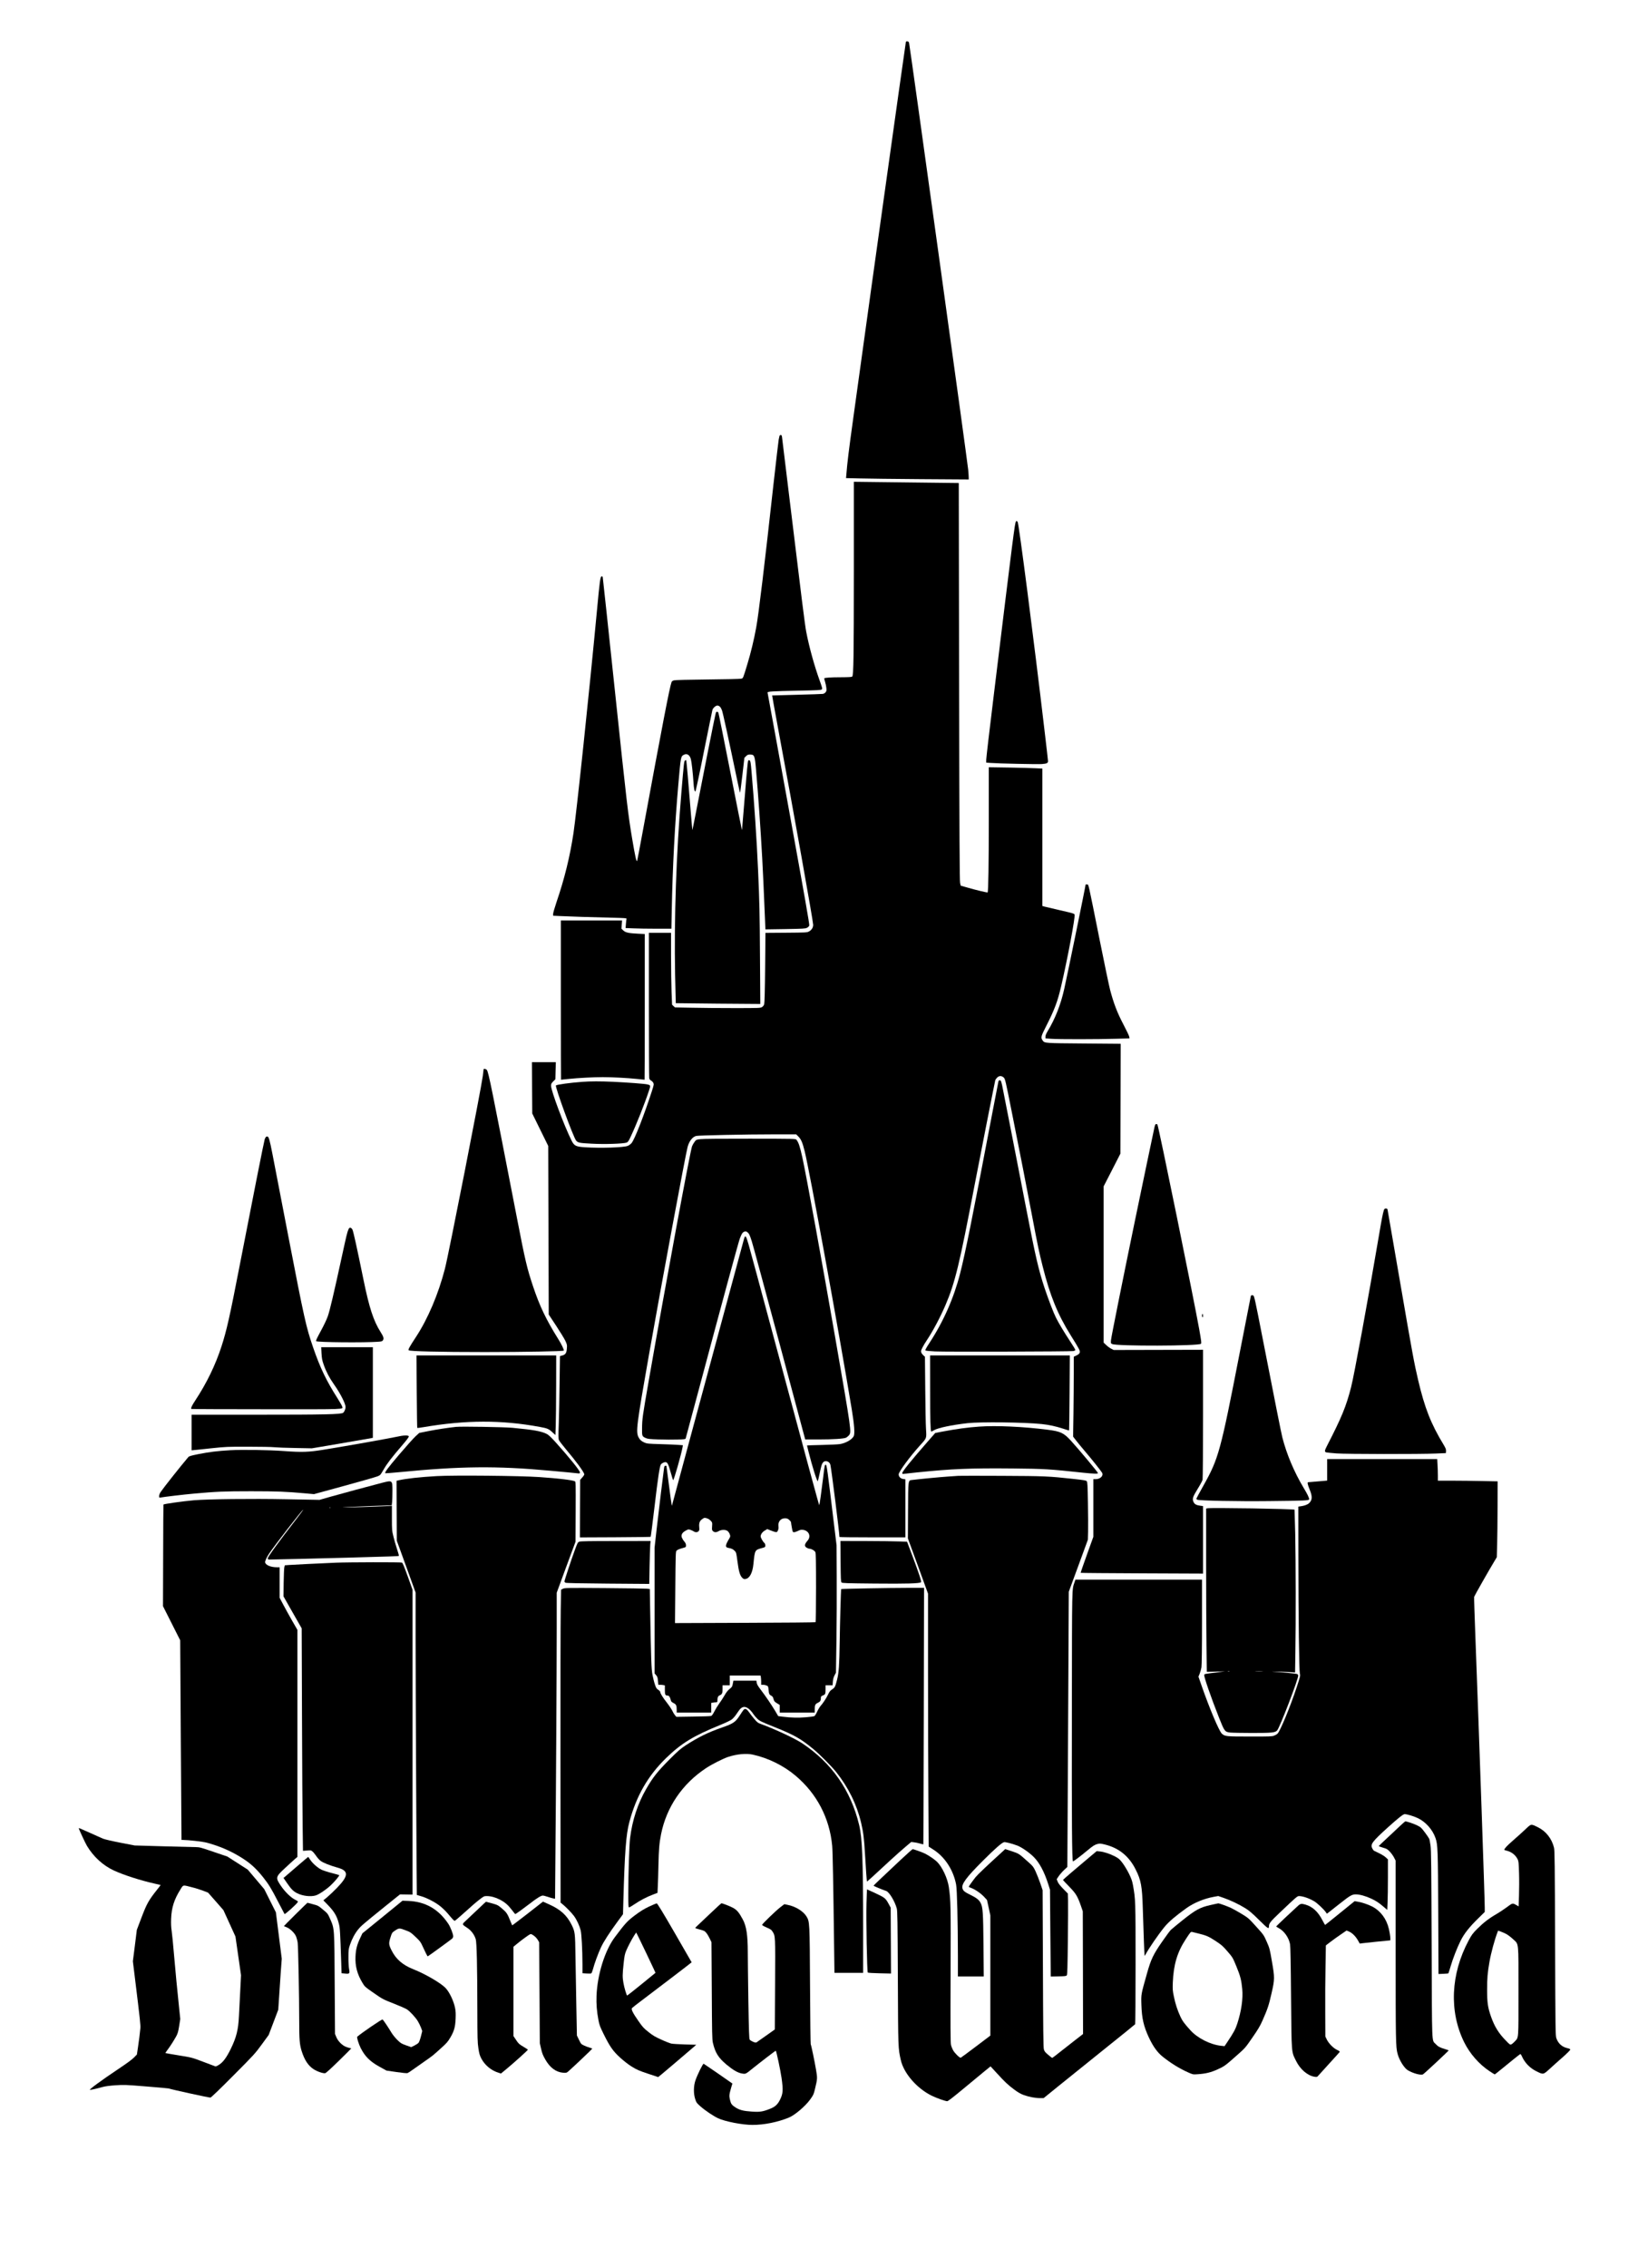 <?xml version="1.0" encoding="UTF-8" standalone="yes"?>
<svg version="1.0" xmlns="http://www.w3.org/2000/svg" width="3200px" height="4400px" viewBox="0 0 3200 4400" preserveAspectRatio="xMidYMid meet">
  <g transform="translate(0,4400) scale(0.1,-0.1)" fill="#000000" stroke="none">
    <path d="M17587 43168 c-7 -38 -229 -1612 -441 -3128 -131 -930 -274 -1961
-576 -4140 -91 -655 -117 -871 -135 -1096 l-7 -81 259 -6 c142 -4 678 -10
1191 -14 l932 -6 0 39 c0 21 -5 89 -10 149 -16 170 -1128 8191 -1147 8275 -6
28 -13 36 -34 38 -23 3 -27 -1 -32 -30z"/>
    <path d="M15135 35538 c-3 -13 -9 -44 -15 -70 -5 -26 -50 -411 -100 -855 -173
-1568 -290 -2537 -336 -2786 -42 -233 -107 -502 -173 -717 -87 -285 -80 -269
-120 -279 -20 -5 -313 -12 -651 -15 -382 -4 -629 -10 -653 -17 -24 -6 -41 -18
-47 -33 -37 -98 -175 -812 -560 -2901 -55 -302 -105 -559 -109 -570 -12 -29
-41 102 -95 425 -81 481 -104 676 -336 2875 -127 1199 -233 2190 -236 2203 -3
15 -11 22 -21 20 -27 -5 -37 -81 -92 -668 -146 -1553 -396 -3918 -456 -4319
-70 -458 -173 -879 -330 -1338 -36 -106 -65 -208 -65 -227 l0 -34 123 -6 c171
-9 647 -24 1005 -32 259 -6 302 -9 298 -21 -3 -8 -9 -52 -12 -97 l-7 -83 153
-6 c84 -4 285 -7 445 -7 l292 0 7 363 c15 814 60 1665 127 2432 48 549 47 548
110 581 59 30 112 -4 134 -86 15 -56 39 -272 51 -455 7 -116 20 -178 37 -172
6 2 77 329 167 783 86 428 160 789 164 801 12 37 65 83 94 83 39 -1 66 -28 90
-90 18 -46 126 -540 309 -1417 21 -101 40 -183 43 -183 3 0 23 152 45 338 l39
337 32 33 c26 25 40 32 72 32 92 0 98 -15 122 -293 45 -516 87 -1125 120
-1712 17 -315 26 -517 56 -1234 l6 -154 385 6 c341 6 389 8 421 24 22 11 41
29 46 44 7 20 -89 564 -398 2265 -224 1232 -409 2246 -412 2255 -6 22 84 28
614 38 362 7 426 11 439 24 14 14 10 30 -40 169 -106 293 -205 653 -262 948
-27 140 -90 649 -325 2585 -77 633 -142 1169 -145 1193 -5 33 -10 42 -25 42
-12 0 -22 -9 -25 -22z"/>
    <path d="M16580 32924 c-1 -1669 -6 -2020 -31 -2050 -9 -11 -55 -14 -223 -15
-192 0 -308 -8 -320 -20 -3 -3 4 -34 15 -69 11 -35 22 -89 25 -120 5 -46 3
-59 -15 -82 -13 -16 -35 -29 -54 -32 -18 -3 -246 -10 -507 -17 -261 -6 -476
-12 -477 -13 -2 -1 51 -290 116 -642 288 -1544 681 -3741 681 -3809 0 -54 -33
-104 -85 -130 -38 -19 -63 -20 -441 -23 l-401 -3 -6 -672 c-4 -426 -11 -686
-18 -710 -7 -25 -21 -44 -42 -57 -31 -19 -54 -20 -537 -20 -278 0 -651 3 -829
7 l-324 6 -29 26 -28 26 -10 250 c-5 138 -10 451 -10 698 l0 447 -215 0 -215
0 0 -1394 c0 -766 3 -1408 6 -1425 5 -21 16 -37 35 -47 16 -8 36 -28 44 -44
14 -28 13 -36 -29 -167 -151 -466 -334 -934 -393 -1003 -18 -21 -51 -45 -75
-54 -79 -32 -521 -46 -826 -27 -182 12 -213 28 -264 131 -145 289 -398 967
-398 1062 0 36 6 49 42 85 l42 42 4 166 5 165 -232 0 -232 0 3 -497 3 -498
155 -315 155 -315 5 -1636 5 -1635 142 -215 c78 -118 158 -249 179 -292 35
-75 37 -82 31 -154 -7 -88 -27 -118 -93 -135 l-41 -11 -7 -512 c-3 -281 -11
-641 -16 -798 -9 -239 -8 -291 3 -319 8 -18 66 -95 130 -171 205 -244 338
-424 362 -488 4 -10 -10 -34 -37 -64 l-43 -49 -3 -558 -2 -559 684 3 c376 2
687 6 690 9 4 4 38 269 76 590 64 545 97 766 121 811 11 21 60 48 87 48 41 0
59 -33 103 -192 24 -87 47 -158 50 -158 15 0 155 490 183 641 l6 37 -82 6
c-46 4 -202 11 -348 15 -242 7 -270 10 -315 30 -60 26 -91 54 -116 103 -55
108 -41 220 206 1623 234 1325 703 3844 746 4009 30 113 94 196 166 215 49 12
963 31 1516 31 l427 0 41 -41 c54 -54 81 -115 123 -284 97 -389 658 -3459 916
-5017 48 -291 61 -468 37 -515 -35 -66 -153 -134 -267 -153 -36 -6 -194 -13
-352 -17 -159 -3 -288 -8 -288 -10 0 -2 14 -59 31 -126 69 -276 167 -588 179
-566 4 8 19 73 34 144 35 163 42 188 67 219 40 50 128 22 143 -46 21 -91 176
-1327 176 -1400 0 -5 288 -8 640 -8 l640 0 0 564 0 563 -42 6 c-52 7 -88 44
-88 89 0 51 219 348 421 570 124 137 121 128 110 305 -6 81 -12 432 -15 778
l-6 630 -30 26 c-16 14 -35 39 -41 56 -9 27 -6 39 22 95 17 34 53 95 79 133
121 180 266 452 369 692 186 435 271 788 566 2333 102 532 391 1997 401 2032
3 9 18 31 34 47 38 41 87 42 129 4 29 -27 33 -44 170 -733 164 -822 256 -1293
381 -1950 112 -590 137 -709 207 -985 141 -562 291 -931 544 -1335 169 -270
186 -302 174 -336 -7 -21 -25 -36 -62 -54 l-53 -25 0 -326 c0 -179 -3 -528 -6
-775 l-7 -449 54 -70 c29 -38 105 -131 169 -206 123 -143 315 -383 339 -424
34 -56 -33 -125 -120 -125 l-49 0 0 -559 0 -560 -125 -347 c-69 -191 -123
-349 -121 -352 3 -3 539 -7 1191 -10 l1185 -5 0 655 0 655 -52 7 c-79 11 -112
29 -132 71 -29 61 -18 98 79 255 48 77 91 157 96 178 5 20 9 596 9 1279 l0
1243 -867 -2 -868 -2 -51 26 c-28 15 -72 47 -97 72 l-47 45 0 1516 0 1516 163
317 162 317 3 1066 3 1066 -715 6 c-768 6 -763 6 -800 58 -40 58 -35 76 72
287 159 313 218 470 287 766 122 524 275 1336 261 1389 -5 20 -31 28 -278 84
-150 35 -290 68 -310 73 l-38 11 0 1333 0 1333 -122 6 c-68 4 -302 10 -520 14
l-398 6 0 -1014 c0 -854 -9 -1401 -23 -1415 -6 -6 -230 47 -377 90 l-145 41
-12 50 c-10 39 -14 882 -20 3906 l-6 3857 -516 6 c-284 3 -742 9 -1018 12
l-503 6 0 -1728z"/>
    <path d="M19727 33883 c-23 -41 -47 -227 -427 -3343 -83 -674 -150 -1250 -150
-1281 l0 -56 83 -6 c156 -12 902 -28 995 -22 97 7 122 19 122 56 0 11 -31 286
-70 612 -205 1743 -497 4004 -520 4032 -14 16 -26 19 -33 8z"/>
    <path d="M13902 30178 c-5 -7 -83 -384 -172 -838 -89 -454 -189 -965 -223
-1137 -33 -172 -62 -311 -63 -310 -2 1 -14 149 -29 327 -47 587 -85 1023 -91
1029 -3 3 -13 0 -22 -5 -19 -13 -22 -37 -71 -619 -100 -1183 -143 -2429 -122
-3549 6 -296 12 -540 13 -541 2 -1 371 -5 822 -9 l819 -6 -6 912 c-5 852 -10
1072 -37 1678 -27 606 -74 1310 -128 1929 -14 161 -20 196 -34 205 -13 8 -21
7 -30 -2 -8 -8 -29 -222 -64 -672 -29 -362 -54 -667 -56 -676 -2 -9 -104 496
-226 1122 -123 626 -228 1147 -233 1156 -11 21 -32 23 -47 6z"/>
    <path d="M21080 26838 c0 -27 -349 -1732 -416 -2030 -66 -297 -176 -577 -320
-814 -30 -49 -44 -84 -44 -107 l0 -35 118 -8 c143 -11 901 -10 1256 1 l258 7
-5 33 c-3 18 -55 127 -115 241 -118 224 -188 407 -257 669 -19 72 -109 501
-200 955 -237 1182 -215 1084 -247 1088 -16 2 -28 2 -28 0z"/>
    <path d="M10890 24595 c0 -850 2 -1545 4 -1545 2 0 68 7 147 15 194 20 482 35
664 35 182 0 470 -15 664 -35 79 -8 145 -15 147 -15 2 0 4 636 4 1413 l0 1414
-127 6 c-187 9 -246 22 -290 63 l-36 34 6 80 6 80 -594 0 -595 0 0 -1545z"/>
    <path d="M9390 23251 c0 -6 -7 -63 -15 -127 -35 -265 -664 -3466 -736 -3743
-127 -490 -329 -967 -561 -1321 -124 -188 -156 -246 -143 -259 22 -21 600 -35
1480 -35 758 0 1518 14 1532 28 10 10 -46 128 -109 227 -234 374 -361 639
-491 1030 -113 339 -149 489 -302 1279 -510 2625 -557 2855 -591 2908 -14 22
-64 32 -64 13z"/>
    <path d="M19387 23018 c-3 -13 -51 -261 -107 -553 -415 -2177 -533 -2762 -636
-3170 -123 -482 -325 -939 -601 -1359 -58 -89 -81 -132 -74 -139 6 -6 90 -14
188 -19 198 -10 2613 -3 2681 7 28 5 42 12 42 23 0 8 -47 85 -104 171 -99 149
-220 349 -271 452 -47 92 -148 356 -222 577 -116 351 -177 613 -343 1472 -83
432 -214 1102 -290 1490 -77 388 -153 777 -170 865 -35 183 -42 205 -69 205
-11 0 -21 -9 -24 -22z"/>
    <path d="M11310 23009 c-229 -16 -498 -53 -515 -70 -22 -22 341 -1015 393
-1072 36 -40 65 -46 301 -58 246 -14 612 -2 677 21 27 10 39 26 82 118 116
248 267 629 352 886 36 108 36 108 -30 125 -44 12 -388 38 -670 51 -241 11
-434 11 -590 -1z"/>
    <path d="M22416 22123 c-21 -95 -256 -1215 -371 -1773 -226 -1091 -467 -2290
-472 -2350 -5 -65 -5 -66 23 -79 93 -43 1678 -39 1723 5 13 12 8 49 -33 281
-107 597 -789 3938 -812 3974 -3 5 -14 9 -24 9 -15 0 -22 -14 -34 -67z"/>
    <path d="M5162 21938 c-6 -8 -16 -27 -22 -43 -12 -32 -227 -1115 -485 -2444
-193 -995 -254 -1268 -356 -1581 -118 -362 -287 -709 -509 -1046 -64 -96 -88
-149 -75 -162 3 -3 660 -6 1461 -6 1587 -1 1482 -5 1468 54 -3 13 -43 83 -88
155 -219 343 -339 593 -476 990 -137 399 -170 547 -480 2150 -149 770 -289
1492 -310 1605 -53 271 -71 334 -97 338 -11 2 -25 -3 -31 -10z"/>
    <path d="M13597 21897 c-76 -9 -80 -11 -109 -51 -17 -22 -39 -60 -49 -84 -34
-78 -505 -2623 -843 -4557 -119 -681 -127 -735 -129 -919 -2 -151 0 -157 73
-189 37 -17 77 -21 250 -27 113 -4 276 -5 362 -2 133 4 158 7 162 21 3 9 122
453 265 986 440 1646 760 2822 785 2889 37 97 52 122 85 136 26 10 35 10 56
-4 38 -25 51 -51 93 -182 21 -65 263 -957 538 -1981 l499 -1863 256 0 c287 0
498 14 539 35 15 8 39 28 54 45 52 62 51 71 -265 1890 -250 1441 -565 3165
-640 3505 -48 215 -72 286 -114 340 -16 20 -29 20 -903 21 -544 1 -917 -2
-965 -9z"/>
    <path d="M26871 20518 c-21 -65 -41 -169 -101 -523 -200 -1179 -476 -2681
-535 -2910 -98 -380 -183 -585 -471 -1145 -45 -87 -47 -111 -11 -121 16 -4
106 -13 200 -20 197 -14 1618 -16 1932 -2 l190 8 3 40 c2 33 -6 54 -47 123
-246 404 -368 715 -495 1257 -77 328 -110 505 -351 1905 -129 751 -238 1377
-241 1393 -4 22 -11 27 -34 27 -23 0 -30 -6 -39 -32z"/>
    <path d="M6767 20148 c-27 -64 -37 -108 -131 -538 -155 -713 -232 -1039 -271
-1150 -21 -61 -79 -182 -137 -288 -76 -140 -98 -186 -89 -195 23 -23 940 -31
1209 -11 62 5 75 9 88 29 22 34 12 68 -47 161 -136 214 -220 470 -330 1009
-133 649 -199 947 -216 978 -27 45 -58 47 -76 5z"/>
    <path d="M14446 19958 c-22 -79 -586 -2162 -1017 -3758 -209 -773 -381 -1409
-382 -1415 -2 -5 -11 49 -21 120 -20 144 -86 649 -86 653 0 1 -8 2 -19 2 -13
0 -20 -9 -25 -32 -10 -61 -105 -841 -146 -1201 l-40 -357 0 -1220 0 -1219 29
-34 c25 -28 31 -45 37 -110 l7 -77 32 0 c18 0 47 -3 64 -6 l31 -6 0 -89 c0
-94 8 -109 59 -109 22 0 44 -34 56 -88 5 -26 16 -37 54 -57 52 -26 61 -46 61
-142 l0 -43 335 0 335 0 0 94 0 94 31 6 c17 3 44 6 60 6 25 0 29 4 29 29 0 65
12 93 46 107 45 19 54 40 54 123 l0 71 70 0 70 0 0 95 0 95 299 0 299 0 6 -31
c3 -17 6 -58 6 -90 l0 -59 35 0 c20 0 51 -6 69 -14 32 -13 33 -16 40 -87 7
-78 14 -92 57 -114 20 -11 30 -27 39 -62 11 -42 19 -52 66 -81 l54 -33 0 -75
0 -74 340 0 340 0 0 48 c0 100 8 117 60 142 49 23 60 42 60 105 0 17 10 27 39
38 47 19 51 29 51 123 l0 74 69 0 68 0 5 70 c4 50 13 85 33 123 l27 52 10 635
c5 349 7 905 5 1235 l-3 600 -42 345 c-144 1192 -148 1220 -171 1220 -16 0
-22 -30 -47 -245 -28 -235 -70 -535 -76 -541 -5 -4 -216 775 -915 3371 -228
847 -432 1603 -455 1680 -54 186 -66 201 -92 113z m-714 -5420 c22 -6 52 -27
70 -47 30 -34 30 -37 25 -107 -5 -65 -3 -74 17 -93 29 -27 65 -27 112 1 51 30
132 31 171 2 16 -12 35 -40 43 -63 14 -41 14 -43 -13 -89 -78 -131 -80 -166
-9 -177 58 -10 87 -24 119 -58 29 -30 31 -41 53 -207 25 -191 48 -269 92 -314
25 -24 34 -28 66 -23 78 13 134 119 151 285 29 284 25 276 174 317 55 15 57
17 57 49 0 19 -7 39 -17 47 -29 24 -73 102 -73 128 0 40 34 87 83 115 l45 27
68 -27 c113 -43 121 -43 140 2 10 24 14 51 10 74 -14 90 40 160 124 160 41 0
55 -5 85 -31 19 -17 35 -38 35 -48 0 -9 7 -55 16 -103 15 -83 17 -88 42 -88
14 0 49 12 78 26 44 22 62 25 98 20 114 -17 159 -126 87 -209 -61 -70 -66
-108 -18 -137 17 -11 42 -20 55 -20 37 0 102 -38 115 -68 9 -20 12 -192 12
-689 -1 -364 -4 -665 -8 -669 -4 -4 -620 -10 -1369 -12 l-1361 -5 6 693 c5
621 7 694 22 710 19 20 45 32 128 55 56 15 57 16 57 51 0 26 -9 47 -35 77 -20
23 -40 58 -47 78 -15 52 11 95 79 131 49 27 52 27 92 13 23 -8 52 -21 64 -30
30 -21 70 -19 92 5 15 16 17 31 12 83 -7 77 10 120 62 154 39 27 41 27 93 11z"/>
    <path d="M24287 18848 c-3 -13 -103 -522 -222 -1133 -364 -1869 -403 -2014
-690 -2527 -80 -142 -145 -263 -145 -268 0 -5 8 -13 18 -19 37 -19 782 -34
1394 -27 697 7 778 11 778 35 -1 34 -30 94 -107 222 -184 307 -330 653 -413
978 -22 86 -142 689 -385 1933 -141 723 -160 808 -178 820 -23 14 -45 8 -50
-14z"/>
    <path d="M23340 18476 c0 -20 5 -36 10 -36 6 0 10 13 10 29 0 17 -4 33 -10 36
-6 4 -10 -8 -10 -29z"/>
    <path d="M6243 17741 c6 -100 12 -134 43 -222 45 -130 111 -256 198 -379 121
-170 226 -375 226 -440 0 -38 -21 -90 -46 -112 -35 -31 -354 -38 -1685 -38
l-1259 0 0 -345 0 -346 58 6 c31 3 183 19 337 35 266 28 302 30 705 29 234 0
463 -4 510 -10 47 -5 229 -12 405 -15 l320 -6 305 51 c319 54 805 138 853 147
l27 6 0 879 0 879 -502 0 -501 0 6 -119z"/>
    <path d="M8092 17000 c3 -385 7 -703 10 -706 3 -3 59 4 124 15 825 140 1510
141 2252 5 154 -28 177 -38 252 -108 l55 -51 6 185 c4 102 7 449 8 773 l1 587
-1356 0 -1357 0 5 -700z"/>
    <path d="M18061 17043 c0 -588 6 -803 21 -819 3 -3 27 9 54 25 77 46 343 102
651 137 247 28 1102 18 1438 -17 141 -14 281 -45 415 -89 63 -21 117 -37 119
-34 2 2 6 330 9 729 l5 725 -1357 0 -1356 0 1 -657z"/>
    <path d="M19010 16319 c-225 -16 -439 -45 -708 -96 l-142 -27 -158 -181 c-311
-355 -482 -567 -482 -597 0 -18 4 -20 43 -14 23 3 130 15 237 26 686 70 1034
85 1870 77 611 -6 706 -12 1368 -83 203 -21 282 -23 282 -7 0 16 -362 449
-522 625 -144 157 -202 184 -459 217 -472 60 -995 84 -1329 60z"/>
    <path d="M8855 16314 c-160 -17 -378 -50 -532 -81 l-182 -36 -71 -65 c-39 -35
-183 -196 -321 -358 -221 -260 -283 -343 -267 -360 3 -2 119 7 259 20 1200
118 1902 125 2934 30 270 -24 511 -47 538 -51 45 -5 47 -4 47 19 0 34 -211
295 -479 592 -78 86 -131 136 -161 151 -110 56 -258 82 -670 121 -167 15 -990
29 -1095 18z"/>
    <path d="M7795 16140 c-248 -52 -1034 -192 -1511 -269 -290 -47 -418 -52 -769
-26 -293 21 -814 30 -1045 16 -248 -14 -401 -33 -620 -76 -147 -30 -178 -39
-195 -59 -160 -189 -479 -592 -535 -675 -19 -28 -30 -57 -30 -79 0 -33 1 -34
33 -28 77 14 440 57 642 75 428 39 583 46 1110 46 509 0 677 -7 1056 -41 l166
-15 585 160 c322 88 612 171 644 184 59 23 59 24 125 137 67 116 150 224 368
478 76 88 121 149 119 160 -2 13 -14 17 -53 19 -28 1 -68 -3 -90 -7z"/>
    <path d="M25770 15481 l0 -209 -62 -6 c-197 -18 -295 -26 -306 -26 -21 0 -13
-41 28 -141 56 -137 53 -205 -12 -266 -28 -27 -91 -50 -158 -59 l-50 -7 1
-956 c1 -1216 14 -2220 29 -2283 11 -45 9 -54 -68 -285 -121 -365 -311 -823
-364 -880 -11 -12 -42 -30 -67 -40 -42 -16 -87 -18 -471 -17 -466 0 -487 2
-546 57 -53 50 -239 489 -390 923 l-63 181 24 59 c13 33 28 88 34 123 6 40 11
372 11 882 l0 819 -1229 0 -1229 0 -16 -47 c-53 -164 -50 23 -53 -2523 -4
-2117 2 -2878 21 -2897 5 -6 161 112 281 213 106 88 141 111 197 125 40 11 57
10 140 -10 273 -67 470 -225 600 -486 104 -206 125 -321 138 -746 16 -526 31
-923 35 -927 2 -2 9 7 16 20 63 119 249 391 372 541 79 97 214 212 420 360
146 105 346 188 534 222 l88 16 105 -36 c132 -46 297 -124 420 -200 75 -46
131 -94 268 -229 178 -175 191 -184 192 -118 0 51 33 93 201 252 330 314 349
330 383 330 74 -1 190 -40 291 -99 59 -34 178 -145 226 -209 l24 -34 50 38
c28 21 122 95 210 165 192 152 230 173 305 172 72 0 194 -34 297 -83 95 -44
150 -81 243 -161 l67 -57 6 141 c4 78 7 299 7 491 l0 348 -42 39 c-24 22 -81
58 -128 80 -47 22 -91 44 -99 48 -8 4 -23 24 -34 44 -42 81 -7 129 298 406
201 181 301 261 329 261 48 0 185 -42 264 -81 148 -73 279 -220 335 -381 45
-126 49 -226 54 -1477 l5 -1163 93 4 c52 2 97 6 99 9 3 3 21 60 41 128 46 158
127 366 198 508 69 137 168 262 341 431 l126 124 0 86 c0 185 -108 3293 -180
5207 -17 440 -29 809 -26 821 5 20 294 528 392 689 l48 80 7 250 c4 138 7 469
8 736 l1 486 -302 6 c-166 4 -427 7 -580 7 l-278 0 0 103 c0 57 -3 152 -7 210
l-6 107 -1069 0 -1068 0 0 -209z"/>
    <path d="M8480 15359 c-330 -19 -584 -47 -733 -80 l-47 -11 2 -582 3 -581 183
-503 182 -503 0 -877 c0 -967 20 -4985 24 -4990 2 -1 36 -12 77 -23 111 -30
281 -118 378 -196 46 -37 114 -103 150 -147 85 -102 117 -136 130 -136 6 0 72
55 147 123 227 203 251 224 338 292 80 62 87 65 137 65 80 0 172 -25 258 -70
97 -51 157 -103 232 -201 33 -44 62 -79 64 -79 9 0 180 124 286 206 126 99
215 154 248 154 14 0 56 -11 95 -24 39 -14 87 -27 107 -31 l37 -7 6 754 c12
1283 26 3738 26 4479 l0 705 182 495 183 494 3 582 c2 550 2 582 -15 591 -45
24 -333 58 -688 82 -375 26 -1662 38 -1995 19z"/>
    <path d="M18610 15364 c-25 -2 -117 -8 -205 -14 -142 -9 -578 -51 -693 -66
-80 -10 -77 15 -80 -596 l-3 -538 196 -536 195 -536 0 -1507 c0 -829 3 -1934
7 -2454 l6 -947 86 -55 c225 -142 391 -394 446 -679 19 -93 34 -720 35 -1388
l0 -398 251 0 251 0 -5 603 c-6 637 -13 742 -55 822 -31 61 -77 98 -192 155
-119 59 -145 79 -160 125 -28 84 68 214 400 545 231 231 364 347 406 356 29 5
147 -25 258 -66 83 -32 229 -132 317 -220 111 -110 204 -283 282 -525 l35
-110 7 -843 8 -843 149 3 c130 3 151 5 163 21 10 14 14 160 20 670 4 358 6
711 4 784 l-4 132 -91 93 c-63 65 -96 107 -108 140 l-18 46 40 59 c22 32 68
85 103 118 l64 60 6 1035 c4 569 10 1771 14 2670 l8 1635 186 505 185 505 4
155 c2 85 1 336 -3 558 -6 351 -9 405 -24 422 -13 15 -54 22 -256 44 -485 53
-553 56 -1395 60 -437 2 -815 2 -840 0z"/>
    <path d="M7420 15229 c-240 -62 -798 -212 -1002 -270 l-213 -61 -650 12 c-669
13 -1519 3 -1790 -20 -208 -18 -578 -70 -591 -83 -2 -2 -5 -446 -6 -988 l-3
-984 167 -331 167 -331 12 -1937 13 -1936 20 0 c124 -2 395 -33 476 -55 234
-64 436 -149 631 -266 194 -116 312 -220 460 -406 106 -133 160 -222 286 -467
68 -132 125 -241 128 -244 10 -11 235 192 256 230 8 15 -1 23 -53 49 -81 41
-191 148 -269 261 -113 166 -111 178 74 350 72 68 157 144 187 171 l55 47 0
2203 0 2202 -102 177 c-56 98 -134 238 -172 311 l-71 134 0 296 0 297 -51 0
c-121 0 -220 41 -231 95 -5 21 27 91 71 160 91 141 657 872 668 862 2 -3 -58
-85 -134 -183 -342 -441 -553 -731 -553 -760 0 -21 5 -24 38 -24 87 0 971 21
1502 36 836 23 998 28 1005 35 3 4 -12 62 -35 129 -22 67 -54 177 -70 243 -29
117 -30 130 -30 361 l0 239 -107 -6 c-171 -10 -827 -30 -848 -25 -11 2 199 12
466 23 l486 18 7 66 c3 36 6 131 6 211 0 211 1 210 -200 159z m-1003 -485 c-3
-3 -12 -4 -19 -1 -8 3 -5 6 6 6 11 1 17 -2 13 -5z"/>
    <path d="M23443 14734 l-23 -5 0 -1067 c0 -587 3 -1300 7 -1584 l6 -517 176 4
176 5 -155 -20 c-233 -28 -241 -30 -247 -47 -11 -28 131 -437 288 -833 105
-265 112 -274 216 -287 37 -4 230 -8 428 -8 385 0 444 6 484 49 50 54 418
1011 409 1067 -2 15 -13 25 -31 30 -30 8 -337 36 -462 43 -38 2 11 2 110 0 99
-3 212 -7 251 -10 l71 -6 6 392 c10 580 8 1768 -3 2299 -6 256 -12 466 -13
468 -17 17 -1627 42 -1694 27z m430 -3161 c-7 -2 -21 -2 -30 0 -10 3 -4 5 12
5 17 0 24 -2 18 -5z m640 0 c-34 -2 -93 -2 -130 0 -37 2 -9 3 62 3 72 0 102
-1 68 -3z"/>
    <path d="M11251 14087 c-32 -11 -36 -19 -87 -157 -63 -168 -204 -595 -204
-615 0 -8 9 -19 20 -25 13 -7 288 -13 823 -17 l804 -6 6 344 c4 189 10 377 13
417 l7 72 -674 -1 c-495 0 -683 -3 -708 -12z"/>
    <path d="M16322 13705 c3 -341 5 -396 19 -410 13 -13 93 -16 640 -21 620 -6
878 1 903 26 13 13 -42 178 -184 555 l-87 230 -154 6 c-85 4 -376 7 -647 8
l-493 1 3 -395z"/>
    <path d="M6525 13679 c-347 -15 -839 -39 -917 -45 l-78 -6 -9 -37 c-5 -20 -11
-155 -13 -301 l-3 -265 176 -310 177 -310 6 -1710 c3 -940 9 -1912 13 -2159
l6 -448 77 6 c73 7 79 6 108 -19 17 -14 49 -53 72 -87 22 -33 59 -75 83 -93
49 -38 181 -91 325 -131 227 -62 226 -156 -3 -393 -60 -62 -145 -143 -188
-179 l-78 -65 84 -86 c129 -133 179 -217 218 -371 20 -75 25 -158 45 -761 l6
-196 66 -6 c91 -9 97 -2 80 89 -7 38 -13 138 -12 224 0 142 2 162 28 240 38
115 96 223 161 303 60 72 89 97 521 446 l291 234 121 -2 122 -2 0 2958 0 2958
-93 259 c-70 193 -98 261 -113 267 -25 10 -1034 8 -1279 -2z"/>
    <path d="M10930 13173 l-35 -18 -7 -385 c-4 -212 -7 -1578 -5 -3037 l2 -2651
30 -23 c63 -49 189 -177 231 -236 55 -76 106 -187 129 -277 18 -76 34 -372 35
-662 l0 -171 78 -5 c42 -3 84 -2 92 2 8 5 23 41 34 82 27 106 101 307 156 424
52 112 164 285 323 501 l104 141 7 254 c26 946 52 1295 116 1533 135 508 362
902 717 1246 293 284 529 428 1048 639 99 40 200 88 223 106 24 18 65 64 90
102 65 95 74 106 102 125 65 45 149 -1 233 -128 14 -22 48 -61 74 -86 43 -41
76 -57 328 -158 394 -158 512 -226 765 -434 113 -94 349 -331 434 -437 237
-297 401 -628 486 -985 42 -177 59 -305 75 -592 18 -306 35 -546 39 -551 3 -3
138 119 461 419 94 86 222 200 285 253 l114 96 56 -7 c30 -3 82 -14 115 -24
32 -10 61 -16 64 -14 2 3 6 1123 9 2490 l5 2485 -344 0 c-320 0 -1260 -17
-1265 -23 -6 -5 -24 -650 -29 -1022 -7 -457 -17 -600 -51 -736 -35 -138 -44
-155 -96 -188 -35 -23 -51 -42 -76 -94 -34 -73 -98 -171 -147 -226 -18 -20
-48 -70 -68 -113 -19 -42 -43 -81 -54 -86 -10 -6 -84 -16 -163 -22 -147 -13
-292 -9 -452 11 l-87 11 -57 97 c-75 125 -188 291 -281 413 -56 73 -76 108
-80 138 l-6 40 -223 0 -223 0 -12 -61 c-11 -56 -16 -64 -62 -100 -35 -28 -65
-66 -99 -126 -28 -48 -74 -119 -104 -159 -29 -40 -71 -108 -93 -152 -27 -53
-47 -82 -63 -87 -13 -5 -170 -10 -349 -12 l-326 -5 -28 33 c-15 18 -39 58 -53
89 -15 30 -60 98 -101 150 -78 98 -131 183 -131 211 0 9 -18 28 -39 42 -34 22
-43 37 -65 105 -15 43 -35 125 -46 182 -22 109 -29 311 -46 1282 l-6 386 -52
6 c-28 3 -400 9 -826 12 -734 5 -777 4 -810 -13z"/>
    <path d="M14438 10823 c-9 -10 -41 -57 -71 -104 -85 -133 -129 -163 -349 -239
-264 -91 -466 -190 -708 -348 -97 -64 -146 -106 -311 -272 -236 -237 -322
-346 -453 -574 -163 -282 -269 -607 -311 -948 -17 -144 -35 -687 -35 -1075 0
-231 2 -273 14 -273 8 0 58 29 111 65 109 74 232 138 356 185 l86 32 6 132 c4
72 9 253 12 401 7 316 17 434 51 605 105 526 413 979 874 1283 114 75 327 183
428 217 167 55 353 73 478 45 298 -65 596 -211 829 -407 415 -348 664 -825
714 -1363 10 -104 22 -752 37 -1942 l7 -523 279 0 278 0 0 868 c-1 1343 -17
1746 -78 2003 -162 671 -532 1202 -1103 1582 -143 95 -533 277 -807 377 -55
20 -72 33 -120 90 -32 36 -78 96 -104 133 -51 72 -80 84 -110 50z"/>
    <path d="M27192 8577 c-48 -46 -161 -152 -252 -236 -91 -84 -166 -156 -168
-160 -1 -4 35 -18 80 -31 74 -21 89 -30 133 -76 28 -29 65 -80 83 -115 l32
-62 0 -1744 c0 -1759 2 -1862 36 -1998 32 -126 129 -282 201 -325 103 -61 253
-101 294 -79 22 11 499 456 499 465 0 2 -33 13 -72 25 -100 30 -138 51 -182
99 -77 86 -70 -94 -77 1930 -6 1526 -9 1832 -22 1920 -8 58 -19 117 -25 131
-6 14 -44 71 -85 125 -69 92 -80 102 -150 136 -62 31 -201 78 -230 78 -4 0
-47 -38 -95 -83z"/>
    <path d="M29618 8504 c-57 -54 -165 -151 -241 -217 -116 -101 -167 -156 -167
-180 0 -3 21 -10 46 -16 96 -24 170 -83 213 -167 18 -37 21 -67 27 -270 4
-126 3 -322 -1 -436 l-7 -208 -42 24 c-76 44 -75 44 -189 -41 -58 -43 -149
-103 -203 -134 -140 -80 -253 -168 -369 -284 -88 -88 -108 -115 -167 -225
-350 -653 -382 -1379 -88 -1975 111 -223 288 -426 491 -561 53 -35 99 -64 103
-64 4 0 57 42 119 93 133 110 357 290 374 300 8 5 19 -8 32 -37 56 -129 157
-233 285 -296 135 -67 132 -67 261 51 61 56 174 158 253 226 79 70 142 133
142 143 0 12 -14 20 -54 29 -105 23 -180 91 -215 192 -18 51 -19 143 -25 1844
-5 1545 -8 1799 -21 1853 -42 176 -158 323 -315 399 -137 66 -125 68 -242 -43z
m-361 -2035 c31 -18 87 -61 124 -96 113 -107 104 -22 104 -1013 0 -954 5 -886
-71 -970 -21 -23 -50 -48 -64 -55 -27 -14 -29 -13 -117 78 -135 139 -215 269
-282 460 -61 175 -75 268 -75 512 -1 224 9 339 45 545 32 182 101 436 158 582
l10 27 56 -19 c31 -11 82 -34 112 -51z"/>
    <path d="M1530 8525 c0 -15 127 -289 158 -340 128 -213 313 -382 526 -480 184
-85 516 -192 776 -250 69 -15 126 -29 128 -30 2 -2 -29 -43 -68 -91 -163 -205
-199 -269 -300 -534 l-93 -245 -38 -305 -39 -305 40 -325 c102 -830 111 -915
105 -980 -10 -107 -24 -217 -46 -365 l-21 -140 -57 -58 c-36 -38 -147 -119
-316 -231 -320 -214 -568 -396 -538 -396 26 0 125 22 243 55 58 16 138 26 255
34 161 11 193 10 597 -23 235 -19 430 -36 435 -39 22 -13 770 -177 809 -177
12 0 175 156 440 423 404 405 426 429 556 607 l135 185 93 245 93 245 14 210
c7 116 22 338 33 495 l21 285 -57 450 -57 450 -113 225 -113 225 -160 189
-160 189 -198 127 -198 127 -268 91 c-248 85 -274 92 -345 92 -42 0 -327 7
-632 16 l-555 16 -280 54 c-160 31 -304 65 -335 78 -30 13 -146 65 -258 115
-207 93 -212 95 -212 86z m2206 -1146 c62 -15 155 -45 208 -65 l96 -37 149
-169 149 -170 117 -256 117 -257 54 -375 54 -375 -15 -300 c-8 -165 -19 -385
-25 -490 -13 -271 -50 -416 -159 -640 -82 -166 -145 -253 -222 -304 -39 -26
-68 -39 -78 -35 -9 3 -115 43 -236 89 -220 83 -220 83 -474 124 -140 23 -257
43 -259 45 -2 2 17 30 41 63 53 70 120 175 169 263 29 54 39 88 57 200 l21
135 -19 185 c-34 319 -80 793 -106 1105 -14 165 -32 351 -41 413 -12 80 -15
150 -11 245 8 212 59 373 180 565 60 95 38 91 233 41z"/>
    <path d="M17478 7903 c-384 -361 -513 -483 -515 -491 -3 -6 154 -72 245 -103
58 -20 167 -199 205 -339 13 -47 16 -240 21 -1350 6 -1383 5 -1357 57 -1590
57 -258 311 -551 600 -693 99 -48 265 -107 303 -107 13 0 123 84 296 228 151
125 335 277 409 338 l135 110 115 -125 c164 -179 218 -230 339 -321 79 -59
127 -87 188 -109 103 -38 226 -61 318 -61 l71 0 280 227 c154 125 552 445 885
712 333 266 608 489 612 495 4 6 8 531 8 1166 0 1230 -1 1255 -50 1529 -16 86
-30 126 -78 225 -33 67 -89 159 -124 206 -56 74 -73 89 -143 127 -99 52 -219
92 -299 99 l-61 6 -135 -113 c-263 -220 -520 -440 -520 -446 0 -3 53 -60 119
-127 132 -135 164 -188 229 -374 l37 -107 3 -1191 2 -1190 -147 -114 c-82 -63
-215 -167 -296 -232 -81 -65 -151 -118 -155 -118 -5 0 -40 27 -79 60 -60 51
-74 68 -84 108 -10 36 -14 389 -18 1567 l-6 1520 -46 135 c-26 74 -67 178 -91
230 -40 86 -53 102 -129 170 -195 175 -193 174 -332 220 l-128 42 -42 -39
c-327 -298 -491 -453 -532 -504 -56 -70 -135 -180 -135 -189 0 -3 22 -13 49
-23 72 -25 189 -106 251 -173 l55 -60 33 -150 32 -149 0 -1166 0 -1166 -280
-212 c-154 -116 -286 -214 -294 -217 -20 -8 -118 87 -151 147 -16 30 -34 76
-40 104 -9 37 -11 383 -7 1360 5 1344 3 1439 -34 1700 -25 170 -129 392 -230
491 -49 47 -152 117 -232 158 -52 26 -219 86 -241 86 -6 0 -116 -98 -243 -217z"/>
    <path d="M5769 7788 c-117 -101 -224 -193 -238 -205 l-26 -21 70 -102 c78
-114 122 -158 193 -194 108 -55 266 -73 364 -43 63 20 197 109 286 192 76 70
178 192 169 201 -3 3 -68 22 -144 41 -76 19 -167 49 -203 66 -75 37 -175 126
-220 197 -18 28 -34 50 -36 50 -2 0 -99 -82 -215 -182z"/>
    <path d="M16825 7073 c-9 -303 10 -1332 25 -1347 5 -5 109 -12 230 -14 l221
-5 -3 639 -3 639 -38 70 c-61 113 -76 125 -255 209 -90 42 -165 76 -167 76 -1
0 -6 -120 -10 -267z"/>
    <path d="M7426 6803 l-389 -316 -43 -91 c-62 -131 -85 -221 -91 -357 -9 -185
33 -344 134 -511 45 -75 54 -83 188 -176 208 -145 203 -142 429 -231 115 -45
228 -95 250 -111 60 -40 167 -157 209 -227 20 -33 48 -90 62 -126 l24 -66 -26
-103 c-15 -59 -35 -113 -47 -126 -11 -13 -48 -36 -81 -53 l-61 -30 -99 35
c-92 33 -105 41 -173 108 -40 40 -92 105 -114 143 -48 82 -156 243 -169 251
-14 8 -420 -269 -493 -336 -11 -11 28 -138 66 -215 83 -166 184 -266 368 -367
l135 -74 192 -28 c107 -16 202 -25 215 -21 12 4 61 35 108 70 47 34 146 104
220 155 158 109 158 109 322 257 111 100 134 126 184 211 72 123 94 201 101
363 4 96 2 145 -11 210 -29 141 -113 315 -191 392 -100 99 -395 269 -618 357
-209 83 -339 195 -425 369 -55 110 -57 135 -17 258 23 75 30 85 70 113 91 62
97 63 213 19 98 -36 109 -44 200 -130 89 -84 100 -99 138 -183 48 -107 93
-196 99 -196 6 0 445 319 473 343 12 11 22 32 22 46 0 46 -55 185 -98 248
-191 282 -444 425 -772 439 l-115 4 -389 -317z"/>
    <path d="M26019 6881 c-156 -127 -286 -231 -289 -231 -3 0 -27 44 -55 97 -83
160 -189 257 -324 297 -79 23 -99 20 -145 -21 -95 -85 -426 -397 -426 -402 0
-3 21 -17 47 -31 108 -57 198 -184 223 -315 7 -40 14 -391 19 -1035 10 -1107
5 -1042 97 -1228 81 -165 224 -287 361 -308 44 -6 49 -5 72 23 15 16 112 123
216 238 105 114 193 213 198 220 5 10 -9 21 -48 39 -72 33 -163 124 -201 201
l-29 60 -2 465 c-2 256 0 654 5 884 l7 419 90 69 c50 38 140 103 201 144 l111
76 51 -22 c60 -26 127 -93 173 -175 l32 -57 41 6 c44 7 528 56 547 56 15 0 4
106 -22 220 -45 197 -161 352 -324 437 -82 42 -211 85 -296 97 l-46 7 -284
-230z"/>
    <path d="M9284 6958 c-82 -79 -185 -175 -228 -215 -91 -84 -92 -78 17 -150 77
-51 135 -128 164 -217 20 -64 31 -519 32 -1391 1 -534 3 -614 20 -727 16 -106
25 -138 57 -200 70 -132 195 -235 341 -278 l41 -13 129 107 c147 123 393 345
393 355 0 4 -40 30 -89 59 -81 48 -95 61 -140 130 l-51 76 0 867 0 866 73 60
c39 33 114 90 165 126 91 65 95 66 122 52 46 -24 89 -65 115 -109 l24 -42 7
-979 6 -980 25 -110 c21 -91 36 -127 85 -212 90 -155 206 -240 344 -251 60 -4
65 -3 101 28 83 72 463 432 463 439 0 4 -22 13 -49 20 -27 7 -76 25 -109 41
-58 27 -61 31 -100 112 l-40 83 -11 570 c-6 314 -14 752 -17 975 -6 446 -9
471 -76 605 -94 187 -216 296 -442 397 l-113 50 -297 -232 c-164 -127 -299
-230 -301 -228 -2 2 -17 38 -34 81 -57 144 -76 172 -163 245 -79 67 -88 71
-195 101 -62 17 -114 31 -117 31 -2 0 -70 -64 -152 -142z"/>
    <path d="M5737 6854 c-126 -124 -227 -227 -225 -228 2 -1 24 -10 51 -20 65
-24 150 -104 182 -171 13 -29 29 -87 35 -127 11 -85 30 -1044 30 -1523 0 -360
8 -454 46 -578 56 -178 128 -288 235 -357 71 -46 188 -85 225 -76 17 5 118 97
263 239 130 127 238 235 239 239 2 4 -5 8 -16 8 -11 0 -46 10 -79 22 -78 30
-160 111 -193 193 l-25 60 -6 960 c-6 1100 -4 1078 -87 1268 -47 106 -48 108
-140 184 -88 74 -96 79 -195 105 -56 15 -104 28 -107 28 -3 -1 -108 -102 -233
-226z"/>
    <path d="M12604 7007 c-100 -48 -164 -87 -274 -169 -150 -113 -187 -153 -391
-425 -194 -257 -340 -726 -356 -1138 -6 -161 5 -300 38 -475 17 -90 31 -127
99 -265 121 -245 183 -334 322 -460 72 -66 159 -133 228 -176 97 -59 138 -77
311 -135 l199 -66 69 56 c69 57 418 353 584 496 l87 75 -218 6 c-119 4 -239
11 -267 17 -27 6 -115 40 -195 77 -118 53 -164 80 -249 148 -91 72 -114 97
-193 211 -110 157 -146 229 -126 253 7 9 94 77 193 151 307 231 965 733 965
737 0 2 -149 260 -331 574 -233 403 -336 571 -348 570 -9 -1 -75 -29 -147 -62z
m-54 -907 c59 -124 123 -260 143 -302 l35 -77 -271 -221 c-149 -121 -275 -220
-279 -220 -11 0 -57 153 -73 247 -19 109 -19 159 4 373 16 151 23 185 50 250
39 91 104 214 155 295 l39 59 45 -89 c25 -50 93 -191 152 -315z"/>
    <path d="M13814 6893 c-103 -98 -215 -204 -250 -236 -35 -32 -64 -62 -64 -66
0 -4 41 -18 91 -31 82 -21 93 -27 124 -65 19 -22 49 -72 67 -111 l33 -69 6
-940 c4 -823 7 -949 21 -1010 46 -196 106 -291 264 -424 126 -105 220 -160
298 -173 76 -13 70 -16 216 102 130 105 437 340 443 340 11 0 93 -385 113
-530 33 -236 29 -301 -29 -419 -46 -94 -96 -140 -195 -179 -145 -57 -201 -65
-364 -53 -156 11 -229 30 -308 81 -70 45 -88 69 -105 145 -19 78 -16 104 20
230 l26 88 -23 16 c-90 65 -525 364 -535 368 -14 5 -120 -210 -159 -322 -38
-111 -40 -256 -5 -363 22 -69 29 -78 104 -144 92 -81 246 -184 340 -229 138
-64 473 -129 668 -129 226 0 490 53 709 143 112 46 316 218 409 347 64 88 71
103 94 200 50 206 51 213 22 382 -29 171 -93 477 -103 493 -4 5 -10 514 -13
1130 -7 1248 -7 1246 -69 1350 -61 101 -215 196 -368 225 l-62 13 -77 -59
c-84 -64 -351 -321 -355 -342 -2 -7 34 -28 87 -51 78 -34 94 -44 117 -82 54
-87 53 -74 48 -1021 l-5 -876 -168 -119 c-93 -65 -176 -123 -185 -130 -14 -9
-28 -7 -70 10 -28 12 -58 31 -65 42 -11 16 -16 171 -26 760 -6 407 -11 830
-11 940 0 324 -27 503 -96 630 -73 137 -117 189 -196 230 -61 32 -198 85 -220
85 -4 0 -92 -80 -194 -177z"/>
    <path d="M23500 7035 c-200 -45 -287 -93 -542 -297 -106 -85 -207 -168 -223
-184 -17 -16 -92 -117 -166 -224 -175 -251 -220 -345 -298 -623 -117 -415
-114 -397 -108 -607 8 -262 44 -418 148 -640 82 -172 162 -283 265 -366 156
-125 327 -231 494 -305 92 -41 95 -42 181 -36 158 10 262 35 393 95 130 59
145 69 388 285 144 127 151 135 286 331 110 158 151 228 195 328 100 226 125
300 176 527 64 280 64 305 7 631 -41 237 -44 249 -100 376 -58 131 -59 132
-206 294 -145 161 -150 165 -286 248 -77 46 -168 97 -203 113 -75 34 -227 89
-244 88 -7 0 -77 -16 -157 -34z m-230 -551 c155 -38 199 -57 335 -146 117 -77
140 -98 230 -202 99 -115 101 -117 172 -289 77 -186 98 -269 114 -439 18 -190
-17 -431 -97 -676 -35 -106 -70 -171 -187 -346 l-59 -88 -66 7 c-210 22 -462
150 -598 302 -126 141 -153 177 -193 263 -59 127 -98 248 -127 389 -24 114
-26 140 -21 276 14 343 87 590 252 839 91 139 97 146 123 140 15 -3 70 -17
122 -30z"/>
  </g>
</svg>